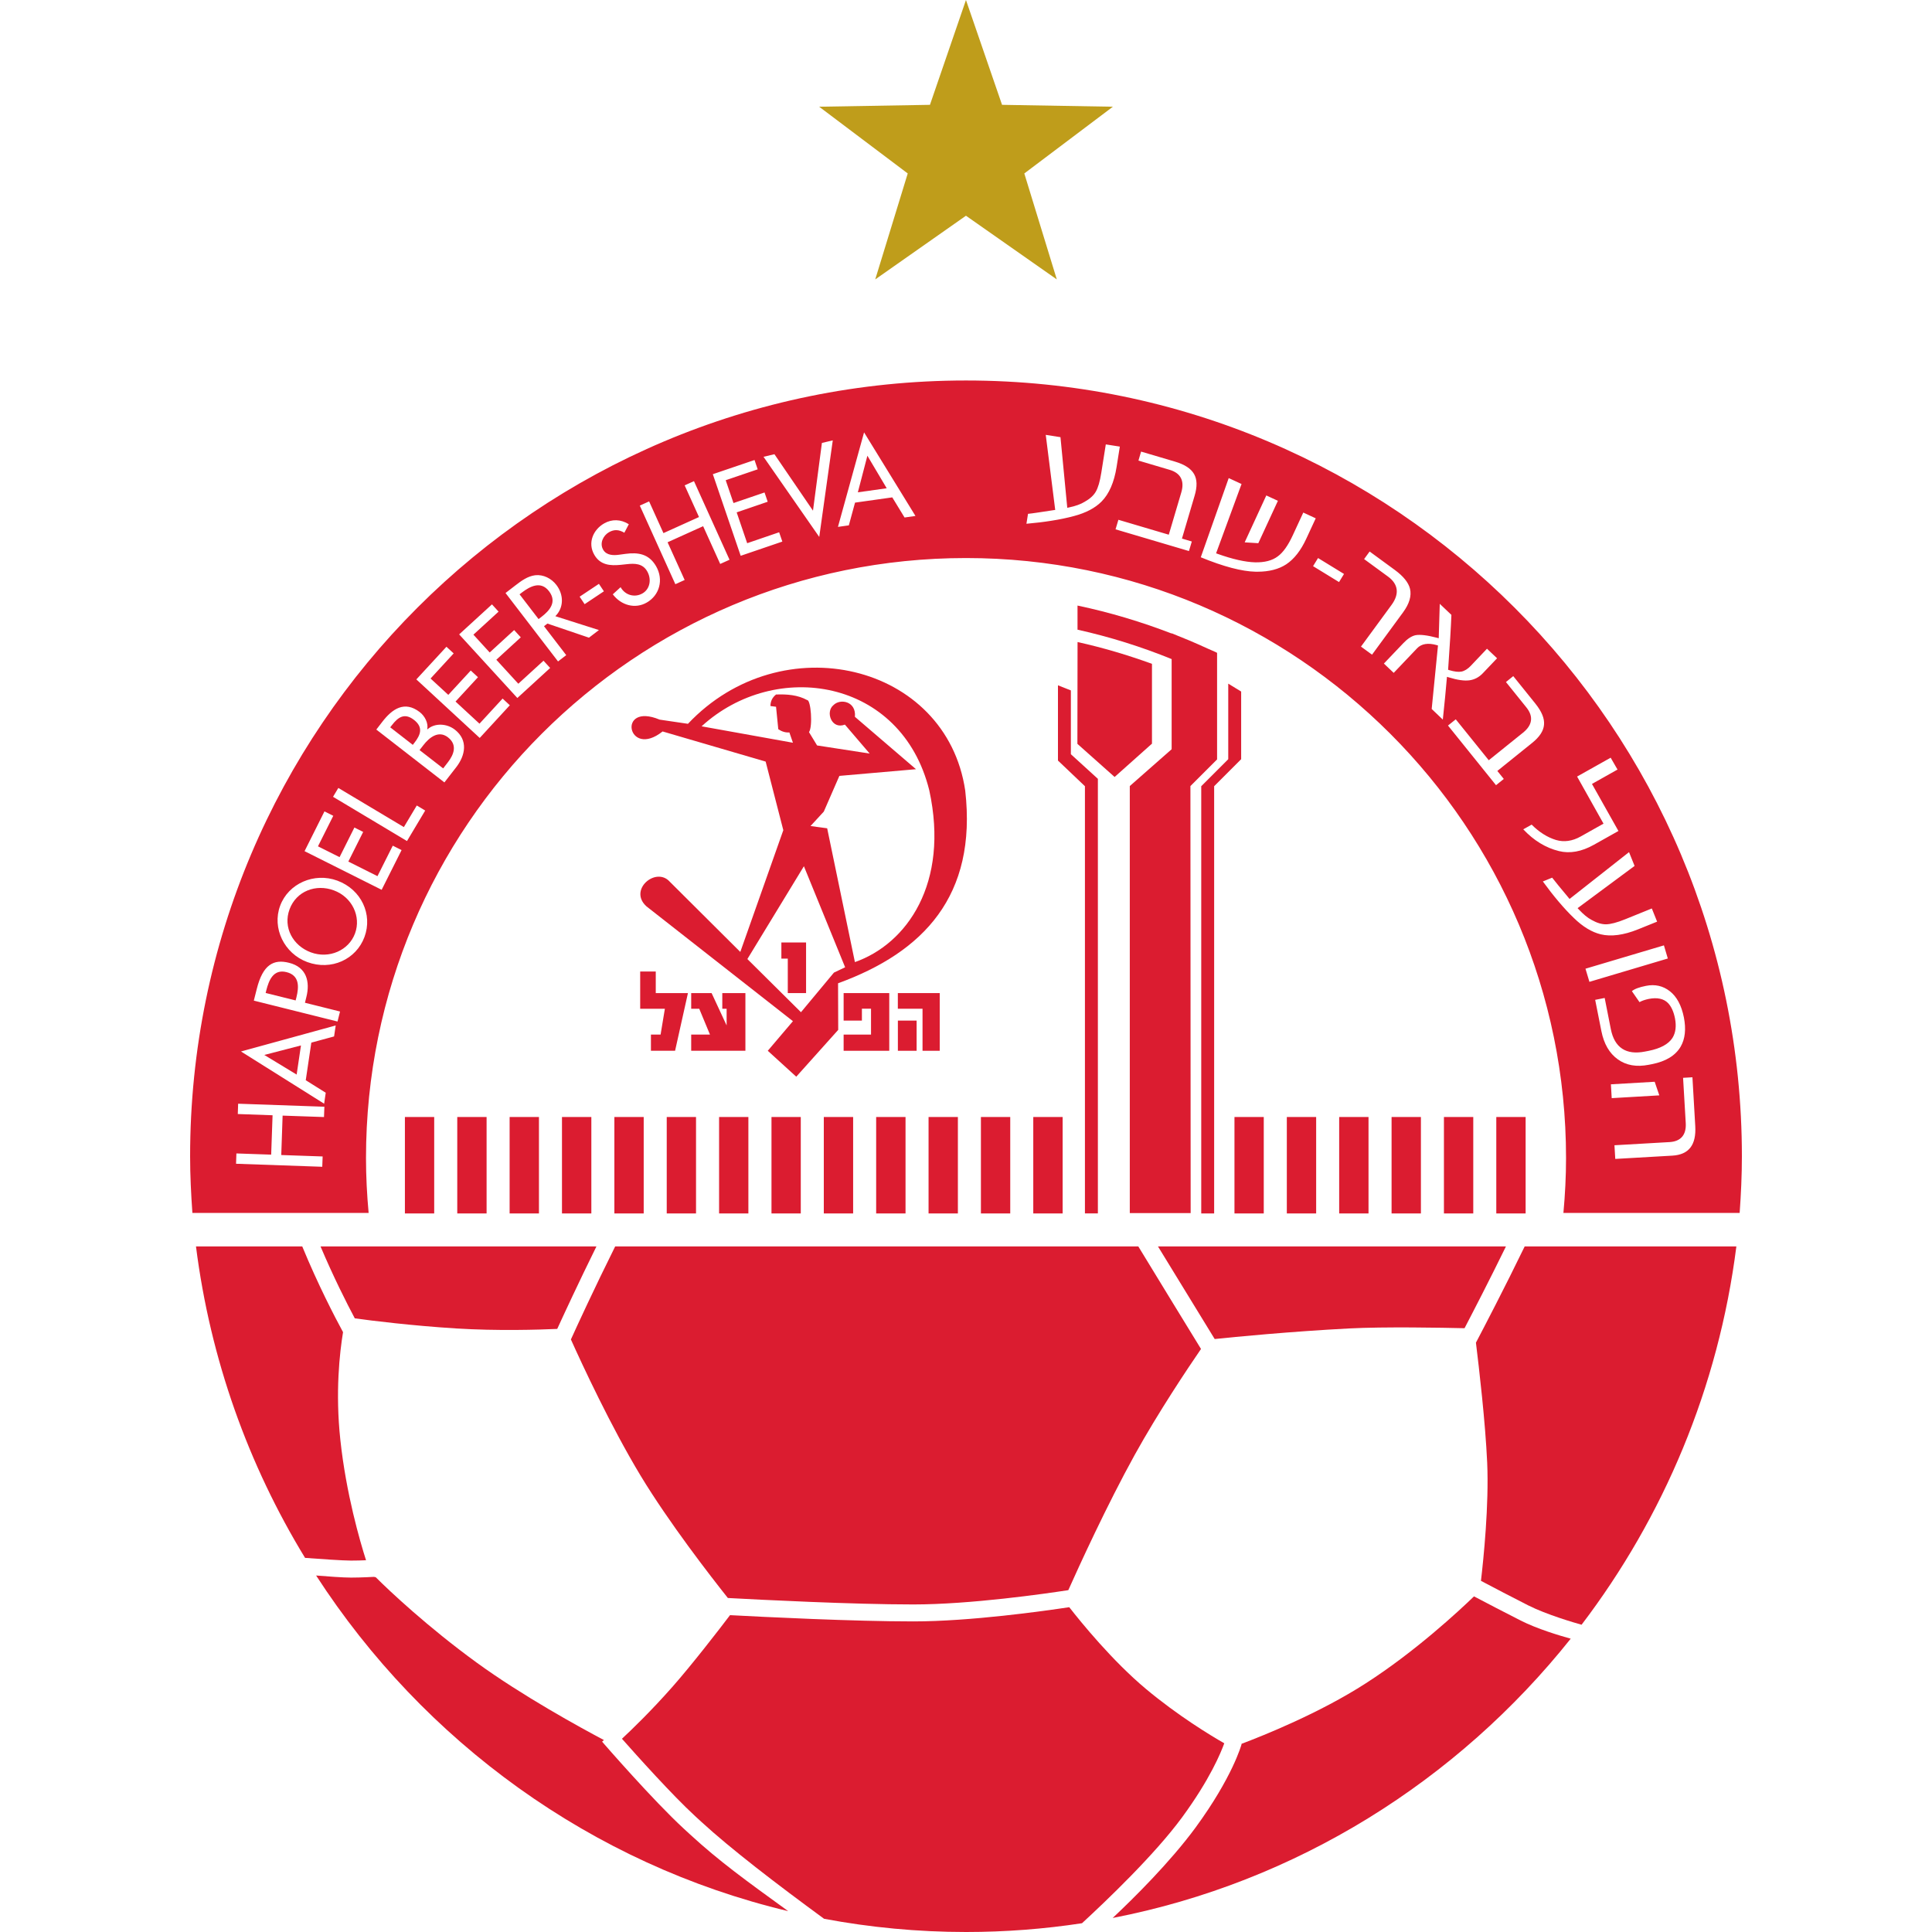 <svg width="50" height="50" viewBox="0 0 50 50" fill="none" xmlns="http://www.w3.org/2000/svg">
<path d="M22.651 7.231L24.999 5.583L27.35 7.231L26.509 4.489L28.801 2.762L25.933 2.713L24.999 0L24.067 2.713L21.2 2.762L23.492 4.489" fill="#BF9D1B"/>
<path d="M8.638 23.042C8.177 22.871 7.669 23.059 7.494 23.532C7.319 24.003 7.583 24.476 8.045 24.647C8.522 24.823 9.028 24.592 9.188 24.157C9.349 23.723 9.116 23.218 8.638 23.042Z" fill="#DB1C30"/>
<path d="M10.713 18.63C10.465 18.438 10.298 18.567 10.144 18.765L10.099 18.823L10.683 19.277L10.725 19.223C10.88 19.023 10.965 18.826 10.713 18.63Z" fill="#DB1C30"/>
<path d="M22.948 12.636L22.448 11.794L22.201 12.741" fill="#DB1C30"/>
<path d="M13.502 15.338L13.446 15.381L13.938 16.022L14.006 15.97C14.222 15.804 14.424 15.582 14.208 15.3C13.995 15.023 13.712 15.177 13.502 15.338Z" fill="#DB1C30"/>
<path d="M11.593 19.082C11.346 18.89 11.106 19.093 10.96 19.281L10.858 19.412L11.469 19.886L11.594 19.724C11.745 19.528 11.844 19.277 11.593 19.082Z" fill="#DB1C30"/>
<path d="M43.279 29.908L41.803 29.993L41.782 29.639L43.208 29.557C43.499 29.54 43.644 29.371 43.627 29.068L43.558 27.894L43.8 27.88L43.873 29.141C43.902 29.632 43.708 29.883 43.279 29.908ZM41.69 28.062L42.823 27.996L42.943 28.348L41.711 28.42L41.69 28.062ZM41.283 25.876L41.529 25.827L41.688 26.633C41.783 27.114 42.082 27.311 42.573 27.214L42.666 27.196C42.969 27.136 43.177 27.024 43.282 26.863C43.366 26.729 43.388 26.558 43.348 26.352C43.313 26.178 43.252 26.046 43.167 25.958C43.056 25.845 42.888 25.809 42.669 25.852C42.574 25.872 42.494 25.899 42.43 25.935L42.233 25.651C42.301 25.594 42.423 25.548 42.598 25.514C42.831 25.467 43.039 25.514 43.216 25.653C43.395 25.793 43.517 26.021 43.579 26.331C43.638 26.632 43.611 26.886 43.496 27.086C43.363 27.316 43.113 27.469 42.754 27.54L42.672 27.556C42.355 27.619 42.085 27.572 41.868 27.415C41.652 27.261 41.509 27.015 41.444 26.686L41.283 25.876ZM41.032 25.07L43.062 24.466L43.163 24.806L41.134 25.41L41.032 25.07ZM40.733 23.759C40.604 23.636 40.47 23.491 40.333 23.329C40.204 23.177 40.068 23.002 39.929 22.812L40.17 22.714C40.213 22.77 40.266 22.837 40.328 22.912C40.394 22.992 40.471 23.085 40.561 23.193L40.62 23.265L42.159 22.053L42.303 22.41L40.828 23.503L40.858 23.535C40.977 23.663 41.09 23.756 41.193 23.809C41.324 23.883 41.446 23.921 41.562 23.921H41.562C41.683 23.919 41.845 23.877 42.058 23.791L42.749 23.511L42.886 23.852L42.391 24.052C42.019 24.202 41.694 24.245 41.426 24.18C41.196 24.124 40.962 23.983 40.733 23.759ZM39.422 21.463L39.639 21.341C39.833 21.536 40.045 21.67 40.267 21.738C40.475 21.8 40.692 21.77 40.91 21.647L41.499 21.316L40.815 20.097L41.684 19.609L41.861 19.916L41.2 20.288L41.885 21.506L41.249 21.863C40.933 22.041 40.629 22.096 40.346 22.026C40.006 21.943 39.695 21.754 39.422 21.463ZM38.717 20.321L37.474 18.777L37.675 18.616L38.529 19.675L39.417 18.96C39.538 18.863 39.607 18.758 39.621 18.648C39.636 18.538 39.596 18.423 39.502 18.307L38.974 17.651L39.163 17.498L39.736 18.21C39.818 18.312 39.879 18.411 39.916 18.503C39.952 18.591 39.967 18.677 39.959 18.758C39.952 18.838 39.923 18.917 39.872 18.994C39.821 19.072 39.746 19.151 39.651 19.227L38.751 19.952L38.918 20.159L38.717 20.321ZM37.443 17.564C37.421 17.832 37.386 18.188 37.34 18.623L37.052 18.348L37.215 16.705L37.185 16.696C36.96 16.631 36.787 16.659 36.674 16.778L36.069 17.414L35.815 17.173L36.314 16.649C36.424 16.532 36.532 16.461 36.634 16.439C36.753 16.417 36.94 16.44 37.187 16.505L37.234 16.518L37.261 15.627L37.562 15.913C37.55 16.227 37.522 16.695 37.479 17.303L37.477 17.334L37.506 17.343C37.639 17.383 37.744 17.395 37.821 17.381C37.902 17.365 37.984 17.315 38.064 17.231L38.483 16.789L38.744 17.036L38.373 17.426C38.276 17.527 38.161 17.588 38.031 17.606C37.898 17.625 37.717 17.599 37.494 17.53L37.447 17.516L37.443 17.564ZM35.222 16.734L36.013 15.655C36.221 15.372 36.189 15.118 35.922 14.922L35.303 14.469L35.446 14.273L36.1 14.752C36.319 14.913 36.451 15.076 36.491 15.238C36.534 15.421 36.474 15.625 36.313 15.845L35.508 16.943L35.222 16.734ZM34.654 15.064L33.982 14.652L34.111 14.442L34.783 14.854L34.654 15.064ZM33.288 14.604C33.095 14.731 32.844 14.796 32.543 14.796L32.498 14.796C32.141 14.789 31.662 14.663 31.076 14.422L31.799 12.373L32.131 12.526L31.472 14.32L31.509 14.333C31.898 14.472 32.225 14.546 32.479 14.553C32.729 14.559 32.927 14.507 33.071 14.397C33.206 14.299 33.335 14.117 33.456 13.855L33.729 13.265L34.051 13.414L33.806 13.943C33.666 14.246 33.492 14.469 33.288 14.604ZM30.916 12.831L30.589 13.938L30.844 14.014L30.77 14.261L28.87 13.699L28.944 13.452L30.248 13.838L30.572 12.743C30.66 12.445 30.556 12.243 30.27 12.159L29.463 11.92L29.531 11.687L30.407 11.946C30.535 11.984 30.641 12.03 30.722 12.084C30.802 12.136 30.863 12.199 30.903 12.269C30.943 12.34 30.964 12.422 30.966 12.513C30.968 12.607 30.951 12.714 30.916 12.831ZM27.791 13.356C27.62 13.402 27.427 13.443 27.216 13.476C27.02 13.508 26.801 13.534 26.564 13.555L26.605 13.298C26.671 13.291 26.753 13.281 26.856 13.265C26.971 13.248 27.11 13.228 27.272 13.202L27.309 13.197L27.064 11.254L27.445 11.314L27.621 13.142L27.663 13.133C27.834 13.098 27.971 13.048 28.071 12.986C28.205 12.911 28.301 12.824 28.357 12.728C28.418 12.625 28.465 12.464 28.501 12.237L28.618 11.501L28.981 11.558L28.897 12.086C28.834 12.483 28.703 12.783 28.509 12.979C28.342 13.148 28.101 13.274 27.791 13.356ZM32.772 12.822L33.072 12.961L32.565 14.058L32.212 14.036L32.772 12.822ZM23.41 13.393L23.092 12.872L22.128 13.008L21.968 13.596L21.686 13.636L22.362 11.19L23.692 13.353L23.41 13.393ZM21.202 13.896L19.76 11.822L20.042 11.755L21.04 13.216L21.271 11.463L21.552 11.397L21.202 13.896ZM19.169 14.384L18.448 12.272L19.527 11.905L19.609 12.146L18.781 12.428L18.983 13.019L19.786 12.745L19.868 12.985L19.065 13.26L19.337 14.058L20.164 13.775L20.247 14.016L19.169 14.384ZM18.639 14.595L18.197 13.618L17.277 14.034L17.719 15.01L17.478 15.119L16.558 13.085L16.799 12.976L17.17 13.797L18.09 13.381L17.719 12.561L17.96 12.452L18.88 14.486L18.639 14.595ZM16.738 15.594C16.441 15.766 16.077 15.669 15.859 15.381L16.061 15.196C16.181 15.41 16.431 15.471 16.628 15.357C16.825 15.243 16.866 14.987 16.749 14.785C16.63 14.577 16.42 14.579 16.221 14.601L16.062 14.618C15.798 14.644 15.536 14.628 15.381 14.359C15.2 14.046 15.355 13.707 15.633 13.547C15.838 13.429 16.067 13.437 16.274 13.567L16.158 13.787C16.02 13.706 15.897 13.695 15.758 13.775C15.612 13.86 15.512 14.058 15.61 14.227C15.697 14.378 15.884 14.376 16.025 14.356L16.188 14.334C16.51 14.291 16.792 14.33 16.979 14.653C17.181 15.004 17.068 15.404 16.738 15.594ZM15.13 15.636L15.001 15.442L15.5 15.11L15.629 15.303L15.13 15.636ZM15.242 16.503L14.167 16.138L14.079 16.206L14.654 16.955L14.442 17.118L13.083 15.347L13.34 15.149C13.491 15.033 13.655 14.911 13.852 14.887C14.06 14.864 14.27 14.969 14.399 15.138C14.594 15.392 14.594 15.728 14.372 15.947L15.5 16.306L15.242 16.503ZM13.389 18.064L11.883 16.418L12.732 15.641L12.903 15.829L12.252 16.425L12.673 16.886L13.306 16.306L13.478 16.494L12.845 17.074L13.414 17.695L14.066 17.099L14.238 17.287L13.389 18.064ZM12.415 19.098L10.775 17.583L11.554 16.738L11.741 16.91L11.143 17.56L11.602 17.983L12.183 17.353L12.37 17.526L11.789 18.156L12.409 18.729L13.007 18.079L13.194 18.252L12.415 19.098ZM11.808 19.854L11.501 20.249L9.739 18.881L9.899 18.674C10.146 18.355 10.466 18.122 10.864 18.43C10.993 18.53 11.09 18.713 11.057 18.872L11.062 18.875C11.254 18.704 11.566 18.723 11.771 18.883C12.124 19.157 12.04 19.555 11.808 19.854ZM10.533 21.766L8.619 20.621L8.756 20.392L10.452 21.405L10.786 20.846L11.004 20.977L10.533 21.766ZM9.877 23.028L7.882 22.028L8.397 20.999L8.625 21.113L8.229 21.903L8.788 22.183L9.172 21.416L9.399 21.53L9.015 22.297L9.769 22.675L10.165 21.886L10.393 22L9.877 23.028ZM9.433 24.248C9.218 24.829 8.574 25.127 7.952 24.898C7.352 24.676 7.037 24.017 7.25 23.441C7.463 22.865 8.131 22.57 8.731 22.791C9.353 23.021 9.648 23.666 9.433 24.248ZM8.735 26.437L6.569 25.896L6.644 25.599C6.803 24.959 7.083 24.817 7.48 24.917C7.936 25.03 8.028 25.408 7.929 25.802L7.892 25.951L8.8 26.178L8.735 26.437ZM8.646 26.823L8.057 26.983L7.913 27.956L8.43 28.28L8.389 28.564L6.237 27.212L8.688 26.539L8.646 26.823ZM8.385 28.909L7.314 28.872L7.279 29.892L8.35 29.929L8.34 30.196L6.109 30.118L6.118 29.851L7.018 29.882L7.054 28.863L6.154 28.831L6.163 28.564L8.395 28.642L8.385 28.909ZM25 9.847C13.91 9.847 4.92 18.836 4.92 29.927C4.92 30.419 4.945 30.906 4.979 31.39H9.54C9.497 30.922 9.472 30.448 9.472 29.97C9.472 21.393 16.424 14.442 25 14.442C33.576 14.442 40.529 21.393 40.529 29.97C40.529 30.448 40.504 30.922 40.461 31.39H45.022C45.057 30.906 45.08 30.419 45.08 29.927C45.08 18.836 36.09 9.847 25 9.847Z" fill="#DB1C30"/>
<path d="M7.413 25.158C7.074 25.074 6.957 25.373 6.892 25.629L6.875 25.698L7.651 25.891L7.672 25.809C7.737 25.544 7.758 25.244 7.413 25.158Z" fill="#DB1C30"/>
<path d="M7.677 27.81L7.789 27.056L6.84 27.302" fill="#DB1C30"/>
<path d="M16.578 38.189C17.311 39.403 18.393 40.797 18.837 41.356C19.66 41.401 22.055 41.523 23.636 41.523C25.12 41.523 27.048 41.245 27.648 41.153C27.922 40.539 28.644 38.959 29.366 37.652C29.981 36.541 30.751 35.394 31.082 34.911C30.775 34.41 30.049 33.227 29.459 32.257H15.921C15.381 33.342 14.932 34.318 14.775 34.665C15.064 35.309 15.81 36.917 16.578 38.189Z" fill="#DB1C30"/>
<path d="M9.182 34.119C9.62 34.179 10.642 34.307 11.8 34.38C12.871 34.447 13.962 34.413 14.421 34.392C14.596 34.01 14.977 33.187 15.436 32.257H8.295C8.629 33.046 8.972 33.724 9.182 34.119Z" fill="#DB1C30"/>
<path d="M31.436 34.654C31.94 34.601 33.397 34.459 34.917 34.38C35.823 34.333 37.315 34.36 37.902 34.374C38.126 33.945 38.553 33.119 38.974 32.257H29.968C30.519 33.159 31.145 34.179 31.436 34.654Z" fill="#DB1C30"/>
<path d="M30.592 47.033C31.315 46.047 31.597 45.357 31.684 45.116C31.318 44.907 30.487 44.403 29.656 43.709C28.792 42.986 27.984 41.994 27.672 41.594C27.017 41.693 25.115 41.962 23.636 41.962C22.094 41.962 19.788 41.848 18.893 41.8C18.598 42.189 17.905 43.086 17.398 43.66C16.843 44.288 16.354 44.759 16.096 44.999C16.485 45.438 17.39 46.449 17.991 47.002L18.151 47.149C18.911 47.848 20.108 48.765 21.327 49.658C22.52 49.882 23.748 50 25.004 50C26.023 50 27.024 49.922 28.002 49.773C28.624 49.2 29.878 48.005 30.592 47.033Z" fill="#DB1C30"/>
<path d="M9.473 40.379C9.316 39.888 8.957 38.656 8.808 37.262C8.675 36.024 8.791 35.004 8.878 34.476C8.666 34.086 8.231 33.25 7.822 32.257H5.072C5.442 35.182 6.429 37.915 7.895 40.318C8.272 40.346 8.868 40.388 9.086 40.388C9.219 40.388 9.364 40.384 9.473 40.379Z" fill="#DB1C30"/>
<path d="M39.459 32.257C38.94 33.327 38.39 34.381 38.197 34.748C38.278 35.406 38.441 36.807 38.488 37.848C38.537 38.956 38.393 40.347 38.327 40.912C38.617 41.066 39.188 41.364 39.55 41.547C40.024 41.786 40.754 41.999 40.931 42.048C43.05 39.264 44.474 35.911 44.937 32.257" fill="#DB1C30"/>
<path d="M38.147 41.314C37.757 41.69 36.633 42.737 35.351 43.561C34.156 44.333 32.698 44.916 32.125 45.132L32.133 45.135C32.125 45.169 31.894 45.995 30.941 47.297C30.278 48.199 29.337 49.128 28.796 49.637C33.553 48.714 37.72 46.086 40.65 42.409C40.354 42.327 39.78 42.155 39.356 41.94C39 41.76 38.445 41.471 38.147 41.314Z" fill="#DB1C30"/>
<path d="M17.698 47.327C16.903 46.595 15.636 45.137 15.582 45.074L15.629 45.032C15.024 44.712 13.519 43.889 12.332 43.025C11.078 42.112 10.076 41.172 9.725 40.819L9.678 40.809C9.666 40.809 9.361 40.828 9.086 40.828C8.875 40.828 8.474 40.798 8.181 40.774C10.964 45.074 15.311 48.248 20.398 49.46C19.299 48.664 18.61 48.166 17.858 47.474" fill="#DB1C30"/>
<path d="M16.846 26.775V27.194H17.471L17.804 25.701H16.971V25.143H16.568V26.106H17.207L17.096 26.775" fill="#DB1C30"/>
<path d="M19.291 25.701H18.693V26.106H18.805V26.538L18.416 25.701H17.888V26.106H18.096L18.374 26.775H17.888V27.194H19.291" fill="#DB1C30"/>
<path d="M23.014 25.701H21.833V26.413H22.306V26.105H22.542V26.775H21.833V27.194H23.014" fill="#DB1C30"/>
<path d="M23.237 27.194H23.722V26.413H23.237V27.194Z" fill="#DB1C30"/>
<path d="M24.32 27.194V25.701H23.236V26.106H23.875V27.194" fill="#DB1C30"/>
<path d="M22.125 24.899L21.407 21.436L20.976 21.378L21.32 21.004L21.723 20.08L23.706 19.907L22.125 18.551C22.164 18.15 21.746 18.069 21.568 18.25C21.358 18.422 21.517 18.887 21.866 18.753L22.507 19.502L21.146 19.292L20.937 18.948C21.039 18.796 20.984 18.108 20.889 18.118C20.649 17.985 20.372 17.963 20.084 17.974C19.988 18.05 19.939 18.149 19.939 18.272L20.084 18.291L20.142 18.872C20.238 18.936 20.333 18.963 20.429 18.955L20.521 19.222L18.157 18.797C20.066 17.049 23.33 17.548 24.05 20.455C24.573 22.86 23.471 24.427 22.125 24.899ZM21.582 25.171L20.729 26.196L19.342 24.82L20.805 22.418L21.872 25.033L21.582 25.171ZM24.98 20.46C24.493 17.166 20.231 16.161 17.804 18.732L17.072 18.624C15.955 18.16 16.239 19.654 17.148 18.93L19.815 19.71L20.272 21.485L19.159 24.636L17.331 22.816C16.975 22.422 16.253 23.029 16.732 23.458L20.521 26.428L19.87 27.194L20.607 27.865L21.693 26.653L21.689 25.447C23.898 24.643 25.29 23.185 24.98 20.46Z" fill="#DB1C30"/>
<path d="M20.222 24.809H20.388V25.701H20.861V24.391H20.222" fill="#DB1C30"/>
<path d="M31.787 19.648L31.088 20.347V31.404H31.422V20.347L32.121 19.648V17.897L31.787 17.693" fill="#DB1C30"/>
<path d="M27.38 17.736V19.683L28.078 20.347V31.403H28.413V20.156L27.714 19.519V17.868" fill="#DB1C30"/>
<path d="M27.883 19.25H27.882L28.846 20.108L29.808 19.25H29.813V17.18C29.188 16.953 28.546 16.762 27.887 16.616" fill="#DB1C30"/>
<path d="M31.256 16.786C31.094 16.712 30.931 16.639 30.766 16.57C30.675 16.532 30.583 16.494 30.491 16.458C30.434 16.436 30.38 16.411 30.322 16.389V16.395C29.537 16.094 28.726 15.848 27.886 15.672V16.296C28.727 16.483 29.54 16.739 30.322 17.057V19.39L29.239 20.343V31.395H30.814L30.808 20.343L31.498 19.654V16.896C31.494 16.894 31.491 16.893 31.486 16.891V16.888C31.411 16.852 31.333 16.821 31.256 16.786Z" fill="#DB1C30"/>
<path d="M25.386 31.404H26.145V28.908H25.386V31.404Z" fill="#DB1C30"/>
<path d="M33.303 31.404H34.062V28.908H33.303V31.404Z" fill="#DB1C30"/>
<path d="M31.948 31.404H32.706V28.908H31.948V31.404Z" fill="#DB1C30"/>
<path d="M34.658 31.404H35.417V28.908H34.658V31.404Z" fill="#DB1C30"/>
<path d="M26.741 31.404H27.501V28.908H26.741V31.404Z" fill="#DB1C30"/>
<path d="M37.369 31.404H38.128V28.908H37.369V31.404Z" fill="#DB1C30"/>
<path d="M24.031 31.404H24.79V28.908H24.031V31.404Z" fill="#DB1C30"/>
<path d="M38.724 31.404H39.483V28.908H38.724V31.404Z" fill="#DB1C30"/>
<path d="M36.014 31.404H36.773V28.908H36.014V31.404Z" fill="#DB1C30"/>
<path d="M14.544 31.404H15.304V28.908H14.544V31.404Z" fill="#DB1C30"/>
<path d="M11.834 31.404H12.593V28.908H11.834V31.404Z" fill="#DB1C30"/>
<path d="M13.189 31.404H13.948V28.908H13.189V31.404Z" fill="#DB1C30"/>
<path d="M15.9 31.404H16.659V28.908H15.9V31.404Z" fill="#DB1C30"/>
<path d="M10.479 31.404H11.237V28.908H10.479V31.404Z" fill="#DB1C30"/>
<path d="M19.966 31.404H20.724V28.908H19.966V31.404Z" fill="#DB1C30"/>
<path d="M17.255 31.404H18.013V28.908H17.255V31.404Z" fill="#DB1C30"/>
<path d="M21.32 31.404H22.079V28.908H21.32V31.404Z" fill="#DB1C30"/>
<path d="M22.675 31.404H23.435V28.908H22.675V31.404Z" fill="#DB1C30"/>
<path d="M18.61 31.404H19.368V28.908H18.61V31.404Z" fill="#DB1C30"/>
</svg>

